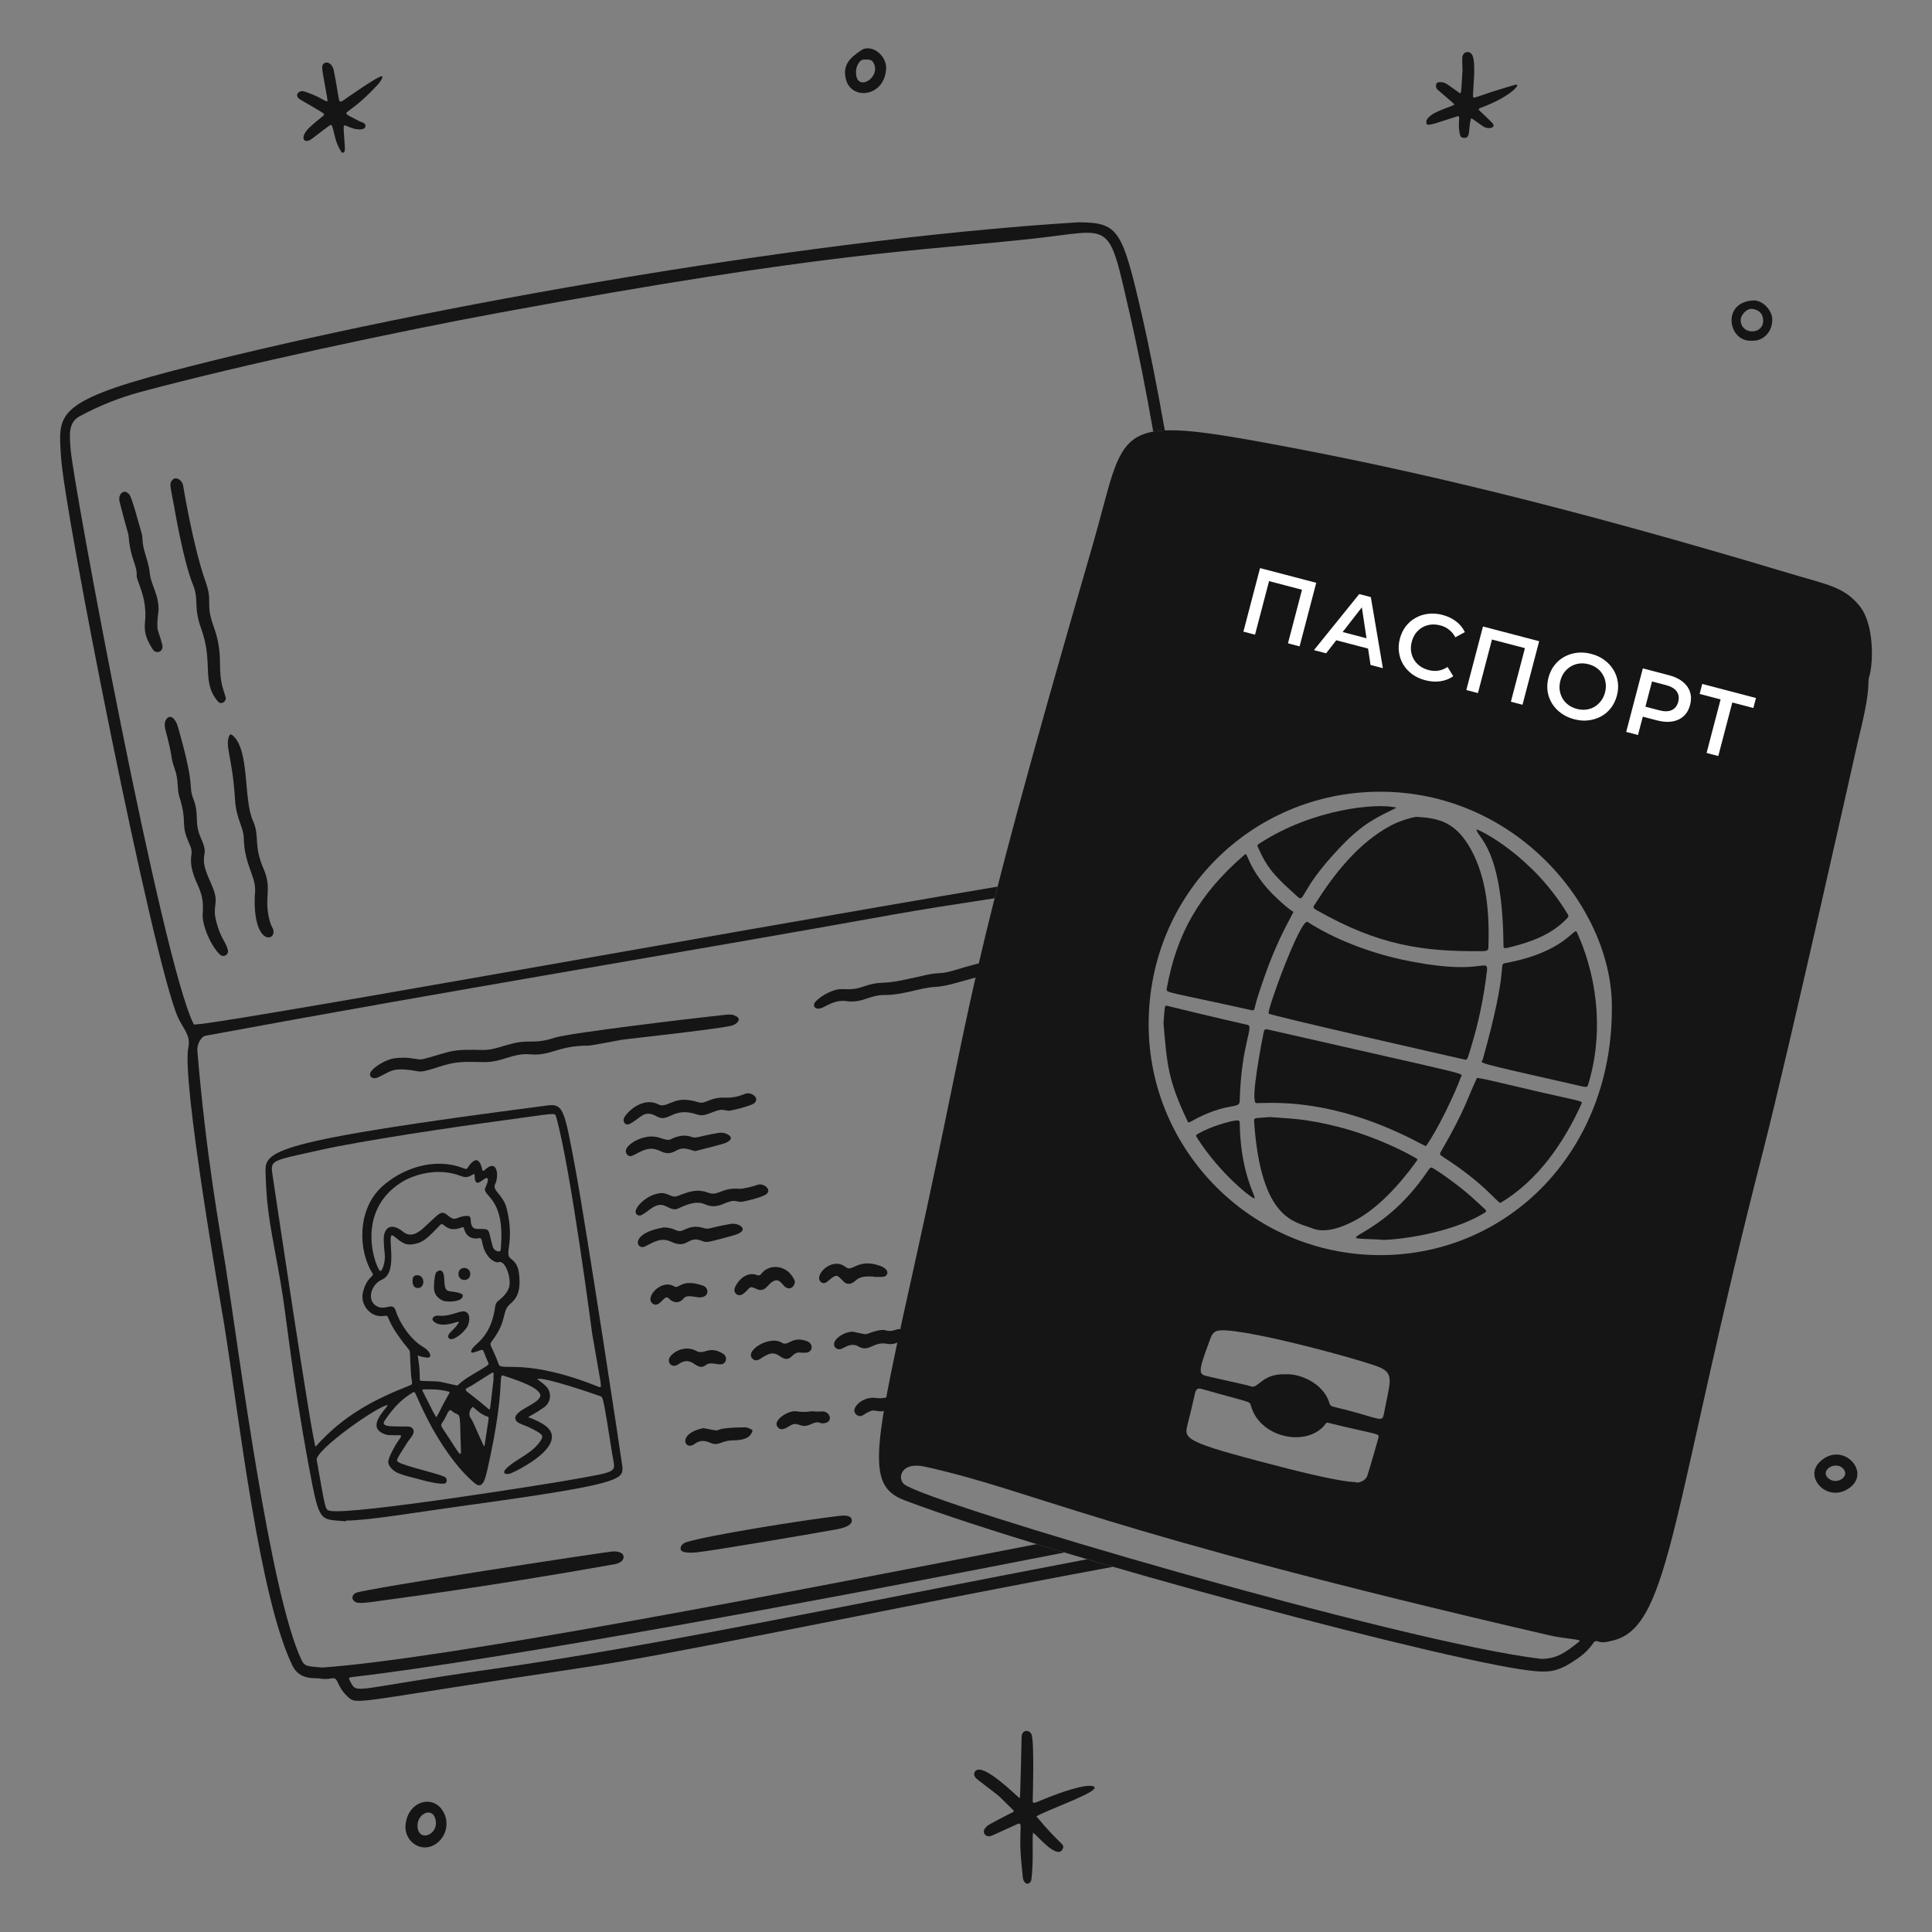 <svg xmlns="http://www.w3.org/2000/svg" width="200" height="200" viewBox="0 0 200 200" fill="none"><rect x="0" y="0" width="200" height="200" fill="#808080" stroke="none"/><path d="M112.538 161.412C87.797 166.135 67.353 170.473 50.885 172.791C36.412 174.829 37.007 175.454 36.279 174.103C36.041 173.66 36.059 173.654 36.565 173.595C51.711 171.841 86.253 165.425 110.192 160.716C109.216 160.424 108.256 160.134 107.317 159.847C82.01 164.754 46.358 171.715 33.344 172.624C31.945 172.476 31.561 172.568 31.233 171.883C27.919 164.962 24.665 139.402 23.355 131.077C22.791 127.486 21.351 119.826 20.432 108.793C20.367 108.007 20.895 107.29 21.239 107.227C46.075 102.621 70.906 98.562 92.371 94.693C95.246 94.175 99.029 93.587 102.963 92.985C103.063 92.591 103.164 92.19 103.268 91.783C73.366 96.829 20.287 106.491 20.059 106.038C16.749 99.479 7.595 50.154 7.314 46.538C7.197 45.042 7.044 43.752 8.229 43.102C10.233 42.003 12.453 41.141 14.469 40.597C25.172 37.71 41.627 34.227 51.743 32.362C86.449 25.96 94.653 26.052 107.034 24.695C115.301 23.789 114.658 22.545 116.948 32.481C117.82 36.268 118.633 40.413 119.383 44.682C119.748 44.617 120.146 44.575 120.581 44.556C119.8 40.142 118.987 35.994 118.174 32.461C116.136 23.603 115.73 23.057 111.619 23.012C81.751 24.866 40.163 32.508 17.441 38.501C5.549 41.638 6.064 43.009 6.309 47.215C6.646 53.032 15.832 99.443 18.409 105.283C18.946 106.501 19.764 107.155 19.499 108.411C18.775 111.847 22.984 135.699 23.22 137.173C24.82 147.26 26.863 165.401 30.28 172.438C31.019 173.962 32.637 173.674 33.008 173.746C33.455 173.834 33.891 173.834 34.336 173.746C35.098 173.593 34.781 174.548 35.994 175.636C36.771 176.333 36.446 176.328 47.283 174.622C66.819 171.548 57.842 173.424 93.806 166.306C102.641 164.557 109.654 163.23 115.22 162.195C114.317 161.934 113.422 161.672 112.538 161.412Z" fill="#151515"></path><path d="M64.44 151.925C64.431 151.644 60.647 126.747 59.512 120.707C58.431 114.957 58.332 114.221 56.683 114.436C27.596 118.214 27.43 119.146 27.489 121.418C27.598 125.618 28.12 127.438 29.03 132.662C29.739 136.731 30.09 141.675 32.023 152.079C33.083 157.787 33.113 157.231 35.821 157.488L35.825 157.409C38.16 157.409 43.642 156.472 48.08 155.865C64.155 153.667 64.48 153.164 64.438 151.926L64.44 151.925ZM28.195 121.514C27.975 120.036 28.224 120.154 33.228 119.031C37.486 118.076 47.353 116.616 52 115.995C57.546 115.254 57.434 115.132 57.57 115.609C59.051 120.771 61.295 138.028 61.3 138.052C62.2 143.376 62.408 143.741 62.001 143.577C54.374 140.507 51.903 141.986 51.635 141.251C50.895 139.218 50.584 139.287 50.9 138.869C52.593 136.634 51.886 135.779 52.814 134.988C53.485 134.417 53.934 133.707 53.738 131.923C53.659 131.204 53.482 130.743 52.855 130.274C52.172 129.762 53.298 128.586 52.471 125.171C52.103 123.652 50.927 123.265 51.255 122.591C51.655 121.771 51.498 120.214 50.527 120.841C50.134 121.095 50.112 121.264 49.95 121.176C49.903 121.151 49.667 118.979 48.4 120.895C48.306 121.037 48.308 121.064 47.87 120.899C44.926 119.793 41.607 120.959 39.538 122.847C36.944 125.213 37.084 129.49 38.549 131.795C38.803 132.195 37.965 132.103 37.565 133.808C37.277 135.035 38.331 136.451 39.769 136.226C40.502 136.111 39.585 136.363 42.306 139.682C42.501 139.92 42.404 139.956 42.537 142.145C42.596 143.107 42.82 143.262 42.461 143.403C38.728 144.871 35.583 146.493 32.675 149.749C32.432 150.021 28.199 121.542 28.194 121.513L28.195 121.514ZM50.567 145.849C47.76 143.441 47.791 144.082 48.919 143.377C51.038 142.053 51.102 141.91 51.097 142.227C51.09 142.676 51.039 142.67 51.106 142.676C50.697 146.109 50.771 146.024 50.567 145.849ZM50.167 149.608C50.16 149.655 50.138 149.7 50.122 149.747C49.873 149.32 48.935 147.053 48.783 146.878C48.417 146.455 48.626 145.883 48.945 145.635C49.253 145.864 49.68 146.389 50.48 146.655C50.676 146.72 50.599 146.667 50.167 149.608ZM45.81 147.224C46.045 146.919 46.185 146.543 46.374 146.202C46.653 145.697 46.781 146.191 47.21 146.341C47.651 146.496 47.618 146.649 47.668 148.712C47.73 151.283 48.047 151.181 45.805 147.842C45.657 147.622 45.621 147.468 45.809 147.224H45.81ZM45.176 146.721C44.682 145.932 45.151 146.73 43.754 144.011C43.63 143.771 43.797 143.83 44.608 143.829C45.224 143.829 45.829 143.895 46.426 144.056C46.658 144.118 46.553 144.108 45.911 145.312C45.516 146.054 45.697 145.773 45.176 146.721ZM47.174 143.4C45.088 142.955 46.017 143.02 43.765 142.957C43.19 142.941 43.675 142.973 43.262 140.434C43.219 140.169 43.291 140.469 44.246 140.54C44.764 140.579 44.587 139.891 43.797 139.432C42.478 138.666 41.334 136.89 40.975 135.711C40.686 134.763 40.022 135.605 39.2 135.307C37.899 134.835 38.294 133.011 39.562 132.455C41.414 131.644 39.808 127.189 40.773 127.968C41.617 128.65 41.992 129.024 43.135 128.73C44.027 128.5 44.647 127.739 45.607 126.773C45.919 126.458 46.231 127.676 47.751 127.079C47.987 126.986 48.007 127.036 48.063 127.257C48.245 127.974 48.863 128.337 49.6 128.174C50.058 128.072 49.708 128.962 50.521 130.035C50.95 130.601 51.472 130.714 51.573 130.671C52.193 130.405 52.755 131.779 52.759 132.711C52.811 133.583 52.184 134.172 51.546 134.697C51.243 134.947 51.275 135.259 51.18 135.758C50.676 138.388 49.319 139.02 48.919 139.576C48.658 139.94 48.78 140.079 49.018 140.012C50.31 139.647 49.766 139.362 50.544 141.064C50.636 141.266 50.668 141.26 48.996 142.244C47.139 143.336 47.58 143.49 47.176 143.403L47.174 143.4ZM51.866 128.848C51.837 129.257 51.886 129.52 51.675 129.545C51.518 129.563 51.311 129.469 51.183 129.358C51.068 129.259 51.014 129.075 50.97 128.918C50.557 127.448 50.748 127.233 49.954 127.224C49.224 127.215 48.923 127.303 48.765 126.642C48.684 126.305 48.826 125.856 48.361 125.869C47.193 125.903 47.217 126.539 46.393 125.849C45.618 125.2 45.551 125.581 43.78 127.173C43.133 127.755 42.414 128.069 41.74 127.519C40.839 126.784 39.981 126.748 39.751 127.89C39.67 128.292 39.789 129.468 39.83 129.836C39.923 130.668 39.54 131.618 39.372 131.58C39.004 131.497 36.578 125.585 41.511 122.421C42.787 121.603 45.338 120.803 47.733 121.749C48.49 122.048 48.726 121.628 49.115 121.518C49.135 121.83 49.144 122.021 49.178 122.152C49.393 122.975 50.167 121.761 50.459 121.977C50.623 122.098 50.332 122.772 50.266 122.901C49.77 123.855 52.228 123.778 51.868 128.851L51.866 128.848ZM34.186 156.404C33.64 156.3 33.724 156.385 32.786 151.141C32.6 150.103 39.318 145.393 40.145 145.458C39.826 146.024 38.107 147.55 39.536 148.334C40.105 148.646 40.471 148.555 41.399 148.579C41.758 148.588 41.266 148.997 40.855 149.752C40.108 151.127 40.028 151.43 40.457 151.938C40.956 152.529 41.434 152.628 43.888 153.266C44.277 153.367 45.396 153.641 45.969 153.587C46.279 153.558 46.315 153.131 46.142 152.96C45.804 152.626 41.924 151.801 41.25 151.36C40.965 151.174 41.023 151.139 42.138 149.365C42.316 149.082 42.553 148.835 42.72 148.545C42.982 148.089 42.74 147.682 42.219 147.669C40.99 147.637 39.316 147.815 39.808 147.085C40.91 145.448 41.705 144.799 42.695 144.171C43.066 143.936 42.835 144.148 44.297 146.993C45.441 149.22 47.211 151.937 49.157 153.554C49.99 154.246 50.244 153.062 50.494 151.952C52.375 143.586 51.514 142.195 52.114 142.402C53.069 142.732 55.282 143.4 55.837 144.177C56.536 145.157 53.284 145.842 53.345 146.815C53.379 147.354 54.121 147.436 54.819 147.779C56.236 148.474 56.302 148.615 55.963 149.138C55.308 150.151 54.266 150.661 53.253 151.347C51.349 152.636 52.502 152.693 52.891 152.518C54.199 151.929 56.64 150.541 57.068 149.163C57.428 148.004 56.286 147.371 55.169 146.893C54.401 146.564 54.498 146.948 56.27 145.725C57.099 145.152 57.127 144.102 56.513 143.491C56.275 143.255 56.057 143.111 55.612 142.758C56.264 142.488 61.456 144.287 62.118 144.526C62.451 144.646 62.416 144.49 63.404 150.683C63.696 152.514 64.219 152.275 58.604 153.274C56.75 153.604 36.514 156.846 34.182 156.402L34.186 156.404Z" fill="#151515"></path><path d="M39.135 111.528C40.367 110.971 40.513 110.529 42.467 110.773C43.633 110.918 43.254 111.14 45.451 110.436C47.127 109.899 47.7 109.892 50.087 109.946C51.963 109.989 53.1 108.977 54.896 109.144C56.954 109.335 57.723 108.291 60.651 108.247C61.08 108.241 60.686 108.327 64.437 107.627C64.711 107.576 73.637 106.614 75.645 106.202C76.236 106.081 76.82 105.523 76.227 105.211C75.668 104.917 75.575 105.011 73.71 105.204C72.499 105.33 58.933 106.923 57.448 107.415C55.385 108.098 54.884 107.632 53.374 107.952C52.059 108.23 51.1 108.721 49.961 108.694C48.541 108.66 47.48 108.636 46.453 108.889C45.262 109.183 43.891 109.688 43.507 109.673C42.918 109.65 42.231 109.374 40.846 109.554C39.866 109.682 38.641 110.518 38.381 110.963C38.124 111.403 38.552 111.79 39.134 111.527L39.135 111.528Z" fill="#151515"></path><path d="M113.331 97.935C112.423 98.028 110.65 98.301 109.902 98.353C107.943 98.488 107.345 98.409 106.064 98.663C99.295 100.008 98.768 100.658 97.312 100.737C96.06 100.805 95.831 100.978 93.328 101.488C91.205 101.92 91.126 101.518 89.331 102.144C87.873 102.652 87.365 102.21 86.417 102.497C85.354 102.819 84.511 103.515 84.325 103.823C84.163 104.092 84.311 104.585 85.028 104.353C85.516 104.196 86.464 103.418 87.733 103.654C89.335 103.825 90.038 102.985 91.607 103C93.432 103.018 95.312 102.243 96.764 102.169C98.537 102.078 100.051 101.27 104.703 100.302C109.453 99.313 108.903 100.093 113.377 99.248C114.77 98.985 114.496 97.817 113.332 97.936L113.331 97.935Z" fill="#151515"></path><path d="M63.504 160.601C62.823 160.617 37.97 164.438 36.87 164.884C36.438 165.059 36.279 165.601 36.87 165.875C37.151 166.005 38.074 165.91 39.101 165.751C40.411 165.549 49.711 164.405 63.648 161.924C64.837 161.712 64.936 160.568 63.504 160.601Z" fill="#151515"></path><path d="M22.394 95.425C21.929 93.657 22.711 93.618 22.039 91.917C21.538 90.647 20.907 89.67 21.169 88.412C21.282 87.873 21.025 87.275 20.796 86.758C20.059 85.097 20.673 84.383 20.012 82.684C19.453 81.246 20.287 81.711 18.392 75.159C18.172 74.397 17.57 73.809 17.161 74.548C16.907 75.006 17.147 75.595 17.332 76.337C17.935 78.76 17.654 78.402 18.083 79.577C18.512 80.752 18.301 81.646 18.58 82.53C19.381 85.071 18.742 85.197 19.382 86.831C19.634 87.474 19.926 87.878 19.813 88.523C19.626 89.597 20.05 90.702 20.476 91.633C21.333 93.504 20.864 94.276 21.013 95.231C21.194 96.395 21.948 98.022 22.741 98.793C23.127 99.168 23.73 98.856 23.577 98.299C23.341 97.438 22.847 97.144 22.395 95.427L22.394 95.425Z" fill="#151515"></path><path d="M19.973 60.513C20.64 62.165 19.982 62.74 20.829 65.081C22.121 68.649 20.818 70.577 22.561 72.62C22.86 72.97 23.392 72.703 23.374 72.236C23.176 71.436 22.768 70.832 22.774 68.688C22.779 66.63 22.33 65.477 22.048 64.657C21.268 62.385 22.037 62.322 21.288 60.235C19.989 56.611 18.958 50.265 18.953 50.24C18.84 49.687 18.208 49.283 17.854 49.674C17.493 50.072 17.621 50.211 18.002 52.31C18.201 53.409 19.027 58.179 19.97 60.514L19.973 60.513Z" fill="#151515"></path><path d="M27.76 94.594C27.442 92.675 28.126 91.884 27.281 89.931C26.209 87.453 26.923 86.621 26.184 84.961C25.181 82.707 25.864 77.74 24.126 76.164C23.881 75.942 23.78 75.989 23.677 76.306C23.328 77.375 24.08 78.555 24.338 82.87C24.446 84.679 25.207 85.677 25.232 86.697C25.31 89.829 26.652 90.733 26.378 92.676C26.162 97.997 28.696 97.478 28.268 96.177C28.239 96.089 27.946 95.718 27.76 94.594Z" fill="#151515"></path><path d="M86.611 156.956C83.424 157.329 73.406 158.906 71.047 159.646C70.725 159.747 70.418 160.012 70.457 160.352C70.499 160.716 71.162 160.783 72.121 160.7C73.532 160.578 85.245 158.577 86.686 158.302C87.987 158.055 88.263 157.628 88.168 157.286C88.019 156.762 87.192 156.888 86.611 156.956Z" fill="#151515"></path><path d="M16.414 63.147C16.423 62.423 16.266 61.747 16.01 61.077C15.165 58.872 15.832 59.888 15.048 57.383C14.644 56.093 14.823 55.783 14.662 55.201C13.567 51.26 13.491 51.278 13.264 51.066C12.778 50.613 12.194 51.187 12.379 51.931C13.171 55.12 13.277 55.034 13.327 55.639C13.507 57.823 14.211 58.565 14.147 59.544C14.107 60.16 15.292 61.834 15.008 64.427C14.878 65.611 15.279 66.371 15.826 67.24C16.14 67.739 16.984 67.496 16.797 66.739C16.364 64.986 16.116 65.562 16.415 63.146L16.414 63.147Z" fill="#151515"></path><path d="M65.153 116.359C66.322 115.794 66.643 114.801 67.984 115.568C69.256 116.295 69.609 114.521 72.142 115.366C72.776 115.577 73.129 115.366 73.856 115.101C74.918 114.715 74.727 114.946 75.497 114.986C75.955 114.921 77.678 114.487 78.035 114.233C78.757 113.721 77.78 112.97 77.137 113.231C75.193 114.021 74.953 113.256 73.281 113.964C72.293 114.382 72.521 114.005 71.135 113.861C69.607 113.702 68.94 114.746 68.151 114.324C66.952 113.683 65.436 114.49 64.679 115.591C64.353 116.065 64.726 116.565 65.151 116.359H65.153Z" fill="#151515"></path><path d="M66.416 125.781C67.214 125.371 67.908 124.389 68.89 124.846C69.353 125.061 69.742 125.323 70.205 125.104C71.151 124.658 72.121 124.282 72.982 124.668C74.031 125.138 74.771 124.644 75.175 124.508C76.198 124.166 75.899 124.369 76.746 124.418C77.162 124.366 78.851 123.953 79.296 123.647C79.974 123.182 79.055 122.391 78.354 122.67C77.999 122.811 76.898 123.092 76.516 123.061C74.705 122.915 74.35 123.852 73.332 123.474C72.148 123.035 71.33 123.35 70.152 123.807C69.462 124.074 69.147 123.357 68.177 123.54C66.829 123.793 65.821 124.922 65.797 125.407C65.781 125.737 66.116 125.933 66.415 125.78L66.416 125.781Z" fill="#151515"></path><path d="M69.444 128.531C71.224 129.383 71.159 127.865 72.632 128.446C73.055 128.613 73.189 128.624 74.26 128.338C76.263 127.803 76.398 127.783 76.725 127.527C77.254 127.111 76.389 126.572 75.627 126.702C73.495 127.068 73.398 127.291 72.915 127.145C71.956 126.854 71.465 127.004 70.76 127.334C70.037 127.674 69.978 127.087 68.712 127.062C65.126 127.664 65.871 129.457 66.767 129.035C67.493 128.693 68.388 128.025 69.444 128.531Z" fill="#151515"></path><path d="M70.006 119.111C70.732 118.7 71.154 118.956 71.963 119.163C75.172 118.35 75.158 118.358 75.531 118.051C75.987 117.675 75.124 117.15 74.383 117.276C72.136 117.657 72.118 117.885 71.563 117.683C70.875 117.432 70.078 117.6 69.462 117.926C68.765 118.295 68.064 117.141 66.114 117.935C65.393 118.229 64.415 118.942 64.928 119.526C65.261 119.906 65.669 119.503 66.384 119.175C68.3 118.298 68.434 120.001 70.006 119.111Z" fill="#151515"></path><path d="M93.215 137.611C92.82 137.483 92.391 137.963 91.649 137.703C91.276 137.572 90.291 137.883 89.925 138.031C89.558 138.18 89.523 138.114 88.308 137.86C87.556 137.833 86.704 138.357 86.438 138.817C86.124 139.363 86.624 139.83 87.127 139.624C87.516 139.464 88.132 138.961 88.859 139.384C90.007 140.05 90.371 138.816 91.877 139.117C93.082 139.358 94.392 137.993 93.215 137.611Z" fill="#151515"></path><path d="M78.356 131.992C77.47 131.647 76.515 132.295 76.082 133.273C75.839 133.821 76.401 134.318 76.918 133.949C77.669 133.413 77.473 133.021 78.257 133.407C79.165 133.854 79.387 133.065 79.927 132.706C80.686 132.2 80.927 132.982 81.327 133.254C81.723 133.523 82.208 133.335 82.3 132.674C81.691 131.07 80.008 130.778 79.053 131.6C78.766 131.847 78.732 132.137 78.356 131.991V131.992Z" fill="#151515"></path><path d="M91.838 131.866C91.981 131.468 91.465 131.167 91.096 131.037C88.777 130.216 88.243 131.738 87.548 131.17C86.124 130.005 84.133 132.093 85.007 132.734C85.421 133.037 85.688 132.577 86.189 132.237C86.677 131.907 86.73 132.073 87.364 132.695C87.721 133.046 88.207 132.906 88.51 132.614C89.063 132.082 89.636 132.144 90.402 132.144V132.182C91.397 132.182 91.698 132.255 91.838 131.866Z" fill="#151515"></path><path d="M77.011 147.755C72.802 147.835 75.564 148.377 72.802 147.836C70.036 148.42 70.903 150.224 71.881 149.492C72.427 149.083 72.924 149.087 73.548 149.366C74.362 149.73 74.696 149.136 75.759 149.112C76.718 149.091 77.493 148.99 77.826 148.31C77.94 148.076 77.94 148.061 77.705 147.932C77.489 147.814 77.262 147.75 77.011 147.754V147.755Z" fill="#151515"></path><path d="M80.936 138.996C79.625 138.168 76.814 139.97 78.028 140.749C78.446 141.017 78.801 140.508 79.466 140.228C80.25 139.897 80.601 140.345 80.909 140.513C81.992 141.106 81.907 139.859 82.904 140.025C83.196 140.025 83.367 140.051 83.531 140.021C84.123 139.912 84.261 139.112 83.52 138.832C81.998 138.258 81.604 139.418 80.936 138.996Z" fill="#151515"></path><path d="M70.72 134.463C71.057 134.038 71.524 134.193 72.356 134.306C73.491 134.331 73.387 133.299 72.792 133.095C70.458 132.294 70.365 133.509 69.761 133.153C68.408 132.356 66.611 134.435 67.633 134.993C68.065 135.229 68.362 134.806 68.781 134.413C69.082 134.131 69.249 134.46 69.433 134.593C69.937 134.956 70.441 134.813 70.72 134.463Z" fill="#151515"></path><path d="M71.744 141.11C72.088 141.324 72.549 141.733 73.054 141.319C73.7 140.79 74.757 141.674 75.103 140.915C75.24 140.614 75.137 140.29 74.766 140.081C73.307 139.261 72.926 140.314 72.063 139.841C71.169 139.351 70.03 139.657 69.4 140.405C68.987 140.895 69.436 141.686 70.151 141.275C70.405 141.129 70.962 140.623 71.744 141.11Z" fill="#151515"></path><path d="M84.008 146.094C83.882 146.085 83.752 146.141 83.624 146.148C82.65 146.2 82.481 146.046 82.09 146.101C81.273 146.216 79.987 147.13 80.501 147.73C80.891 148.186 81.341 147.845 81.832 147.559C82.657 147.079 82.822 147.954 83.913 147.447C84.76 147.053 84.743 147.33 85.178 147.35C86.365 147.292 85.95 146.021 85.04 146.11C84.692 146.144 84.352 146.119 84.008 146.094Z" fill="#151515"></path><path d="M92.307 144.566C91.779 144.653 91.258 144.815 90.709 144.719C89.379 144.485 87.969 145.76 88.595 146.389C89.062 146.859 89.474 146.382 89.721 146.256C90.492 145.863 90.357 146.056 91.22 146.108C91.22 146.065 92.683 146.06 93.383 145.661C93.909 145.362 93.777 144.323 92.308 144.567L92.307 144.566Z" fill="#151515"></path><path d="M47.907 135.749C47.505 135.769 46.533 136.225 45.761 136.214C45.267 136.207 44.984 136.105 44.77 136.502C44.688 136.652 45.224 137.58 47.269 136.857C47.344 136.83 47.434 136.837 47.517 136.828C47.19 137.608 46.15 138.07 46.444 138.509C46.718 138.918 47.786 138.214 48.334 137.408C48.635 136.965 48.812 135.704 47.907 135.75V135.749Z" fill="#151515"></path><path d="M47.755 133.925C46.497 133.436 46.075 134.115 45.999 132.608C45.976 132.15 45.952 131.676 45.69 131.55C45.559 131.487 45.401 131.523 45.209 131.66C44.943 131.85 44.922 133.292 44.922 133.306C44.927 133.943 45.275 134.408 45.885 134.659C46.177 134.779 47.472 134.812 47.823 134.367C47.954 134.202 47.935 133.996 47.754 133.924L47.755 133.925Z" fill="#151515"></path><path d="M43.21 132.008C42.803 132.008 42.702 132.228 42.703 132.627C42.703 133.016 42.877 133.342 43.255 133.338C44.05 133.331 43.989 132.008 43.21 132.008Z" fill="#151515"></path><path d="M48.367 131.329C47.968 131.119 47.434 131.354 47.462 131.908C47.484 132.358 47.84 132.512 48.102 132.504C48.761 132.484 48.877 131.597 48.367 131.329Z" fill="#151515"></path><path d="M94.896 129.868C101.127 101.676 99.386 103.695 113.077 56.549C116.761 43.865 114.63 42.735 133.462 46.298C146.481 48.761 162.218 52.438 185.146 59.326C189.162 60.532 190.838 60.726 192.462 62.674C194.069 64.602 193.912 68.687 193.514 70.004C193.234 70.927 193.819 70.77 192.343 76.678C192.337 76.703 185.145 108.903 182.523 119.12C173.096 155.854 172.974 168.199 167.131 169.782C166.275 170.014 165.862 170.074 165.437 169.924C164.799 169.699 165.151 170.411 163.273 171.717C161.471 172.97 160.586 173.117 159.06 173.009C151.708 172.488 108.645 161.01 93.628 155.305C89.493 153.734 90.454 149.97 94.896 129.868ZM166.858 103.937C166.699 93.769 156.816 81.846 142.673 81.959C129.636 82.062 118.865 92.495 118.908 106.119C118.95 119.154 129.617 129.893 142.817 129.929C156.191 129.965 167.095 119.047 166.858 103.937ZM159.569 171.73C161.239 171.703 162.083 171.032 163.49 169.93C163.816 169.674 162.155 169.696 160.398 169.29C113.264 158.381 107.11 154.33 95.73 151.826C93.207 151.271 92.876 153.091 93.616 153.662C96.192 155.652 145.141 170.032 159.569 171.73ZM142.703 148.817C142.75 148.399 142.784 148.54 138.998 147.655C137.317 147.262 137.373 147.197 137.257 147.358C135.441 149.872 130.44 148.929 129.5 145.531C129.356 145.01 129.552 145.256 124.395 143.781C123.813 143.615 123.758 143.997 123.627 144.583C123.096 146.944 123.178 146.385 122.865 147.772C122.569 149.082 123.389 149.495 133.487 152.075C134.709 152.387 139.033 153.448 140.293 153.421C140.628 153.612 141.451 153.24 141.56 152.709C141.565 152.687 141.746 152.21 142.703 148.817ZM133.065 142.267C134.433 142.157 137.006 143.128 137.627 145.267C137.748 145.685 137.98 145.573 139.935 146.105C142.912 146.916 143.098 147.228 143.261 146.359C143.861 143.141 144.38 142.254 142.875 141.566C141.37 140.878 127.438 137.053 125.876 137.813C125.465 138.013 125.352 138.428 125.211 138.806C123.958 142.165 124.076 142.26 125.042 142.48C129.262 143.442 129.098 143.381 129.518 143.523C130.266 143.775 130.663 142.168 133.065 142.267ZM168.712 70.067C167.397 69.447 166.598 69.941 166.146 69.528C165.513 68.95 165.276 69.748 165.07 70.638C164.776 71.905 164.292 74.31 164.499 75.586C164.602 76.222 165.139 76.307 165.351 75.912C165.629 75.395 165.376 75.436 165.567 74.35C165.65 73.876 165.707 74.075 168.045 75.916C169.702 77.221 169.724 77.298 170.249 77.39C170.802 77.487 171.044 76.999 170.822 76.66C170.376 75.978 170.538 76.114 169.006 74.786C166.729 72.812 167.698 73.901 169.175 73.002C170.514 72.186 170.26 70.798 168.712 70.067ZM159.593 74.797C162.188 74.93 163.476 72.604 162.723 70.815C162.411 70.073 161.847 69.782 162.008 69.406C162.705 67.782 158.15 67.507 156.721 70.799C155.863 72.776 157.498 74.993 159.593 74.797ZM129.757 68.564C129.822 68.98 130.08 69.096 130.442 68.883C130.606 68.786 130.691 68.593 131.37 67.501C131.747 66.894 131.604 67.103 132.004 67.222C132.085 67.246 132.027 67.237 133.613 67.373C134.296 67.431 133.624 68.009 134.188 69.634C134.314 69.996 135.057 70.301 135.076 67.751C135.078 67.423 135.13 67.188 135.471 67.048C135.709 66.95 135.697 66.817 135.446 66.673C135.011 66.423 135.258 66.338 135.064 63.669C134.921 61.694 133.966 61.411 133.262 62.193C133.011 62.472 130.619 66.125 129.757 68.566V68.564ZM130.71 62.09C129.885 59.074 126.322 59.508 126.193 59.724C125.645 60.642 125.496 63.02 125.022 63.441C124.608 63.809 125.069 64.012 125.024 64.331C124.79 66.011 124.605 66.362 124.891 66.787C125.042 67.011 125.372 66.998 125.486 66.756C125.556 66.608 125.594 66.444 125.632 66.282C126.095 64.303 125.953 64.373 126.427 64.329C128.45 64.144 130.633 64.156 130.708 62.091L130.71 62.09ZM150.751 72.417C150.904 72.423 150.98 72.327 151.023 72.186C151.599 70.276 151.356 70.36 152.25 70.409C152.324 70.413 152.405 70.401 152.472 70.422C153.072 70.615 154.573 70.357 155.272 69.957C157.198 68.854 155.408 65.207 151.78 65.67C151.468 65.71 151.304 65.913 151.241 66.221C151.036 67.212 149.749 72.376 150.751 72.417ZM146.185 71.397C147.729 70.932 147.918 69.21 147.109 67.997C146.276 66.747 146.64 67.239 146.262 66.62C146.065 66.296 146.545 66.159 146.797 66.132C148.046 65.999 148.308 66.867 148.738 66.325C149.238 65.696 148.441 64.988 147.662 64.779C146.134 64.369 144.24 65.478 144.894 67.001C145.411 68.205 146.908 69.655 145.685 69.963C144.896 70.161 142.937 70.154 142.683 70.194C141.76 70.341 141.483 71.046 141.906 71.286C142.708 71.741 145.358 71.646 146.187 71.396L146.185 71.397ZM175.898 78.709C176.123 78.691 176.253 78.513 176.305 78.185C176.439 77.336 176.86 74.039 176.651 73.206C176.568 72.873 176.806 72.95 178.125 73.166C179.61 73.409 180.992 72.316 176.433 71.416C175.094 71.151 174.678 71.022 173.456 71.081C172.795 71.113 172.275 72.043 173.35 72.36C173.631 72.443 174.775 72.604 175.047 72.641C176.157 72.793 174.016 78.861 175.899 78.71L175.898 78.709ZM140.772 63.22C139.833 63.182 138.729 63.856 139.111 64.876C139.34 65.487 140.133 66.624 140.306 67.316C140.58 68.408 140.113 68.184 138.329 68.493C137.72 68.599 136.935 68.7 136.994 69.295C137.098 70.338 139.926 69.951 140.902 69.389C142.18 68.654 141.886 66.758 141.089 65.659C140.893 65.389 140.739 65.09 140.556 64.81C140.334 64.468 141.392 64.468 141.884 64.907C142.806 65.729 143.859 63.345 140.772 63.22Z" fill="#151515"></path><path d="M153.943 100.376C153.615 103.232 153.058 105.836 152.345 108.193C151.88 109.73 151.915 109.75 151.585 109.678C151.563 109.673 131.408 105.114 131.326 104.921C131.157 104.526 134.661 94.98 135.364 95.436C138.123 97.225 141.721 98.58 144.93 99.29C153.212 101.121 153.943 99.149 153.943 100.376Z" fill="#151515"></path><path d="M136.304 94.219C135.814 93.94 135.956 93.871 136.135 93.588C138.158 90.391 140.665 87.216 144.009 85.445C145.099 84.868 146.461 84.553 146.636 84.562C148.944 84.68 150.701 85.104 152.254 87.899C153.964 90.977 154.194 94.703 154.079 98.137C154.07 98.409 153.843 98.459 153.416 98.463C147.268 98.525 142.71 97.866 136.305 94.221L136.304 94.219Z" fill="#151515"></path><path d="M131.199 106.562C153.034 111.548 151.4 111.034 151.229 111.505C150.608 113.222 148.831 116.963 147.607 118.655C147.425 118.565 147.239 118.479 147.059 118.383C137.621 113.354 131.037 114.267 130.04 114.188C129.373 114.135 130.679 107.507 130.815 106.863C130.875 106.578 130.943 106.53 131.199 106.562Z" fill="#151515"></path><path d="M164.395 112.316C164.301 112.619 164.211 112.559 162.867 112.255C152.07 109.817 153.377 110.091 153.488 109.698C156.263 99.843 155.07 99.838 155.823 99.701C162.056 98.567 162.962 95.894 163.236 96.497C165.661 101.832 165.859 107.598 164.395 112.316Z" fill="#151515"></path><path d="M131.466 115.638C133.711 115.816 135.054 115.773 138.616 116.672C141.317 117.353 144.482 118.676 146.55 119.876C146.77 120.004 146.779 120.011 146.611 120.242C144.945 122.536 142.714 125.059 140.205 126.376C138.908 127.057 137.196 127.702 135.839 127.156C134.08 126.448 130.516 126.352 129.824 116.074C129.797 115.674 129.88 115.771 131.467 115.638H131.466Z" fill="#151515"></path><path d="M133.897 94.392C133.364 95.551 131.994 97.535 130.187 103.227C129.793 104.467 129.971 104.669 129.499 104.564C120.715 102.608 120.695 102.809 120.78 102.337C121.795 96.746 124.061 92.605 128.849 88.47C129.193 88.173 129.002 89.352 131.074 91.836C131.734 92.627 133.382 94.15 133.896 94.391L133.897 94.392Z" fill="#151515"></path><path d="M155.316 124.531C154.806 124.286 153.61 122.495 149.455 119.81C148.979 119.502 148.988 119.507 149.289 118.992C151.607 115.032 152.03 113.392 152.898 111.583C154.365 111.828 152.917 111.542 159.433 113.053C163.965 114.104 163.881 113.914 163.67 114.372C161.794 118.442 159.161 122.228 155.316 124.531Z" fill="#151515"></path><path d="M120.445 105.924C120.602 104.063 120.517 104.045 120.899 104.14C124.796 105.106 129.096 106.088 129.116 106.09C129.885 106.182 128.499 107.955 128.332 113.991C128.307 114.883 127.033 114 123.278 116.101C123.033 116.238 123.022 116.242 122.907 116.002C120.892 111.781 120.809 110.148 120.445 105.924Z" fill="#151515"></path><path d="M144.571 83.606C142.578 84.622 141.191 85.12 138.693 87.752C134.207 92.479 135.186 93.621 134.181 92.698C132.314 90.983 131.285 90.115 130.298 87.858C130.123 87.458 130.071 87.519 130.489 87.249C135.922 83.745 142.477 83.093 144.571 83.606Z" fill="#151515"></path><path d="M152.844 85.864C153.125 85.862 158.645 88.562 162.3 94.657C162.417 94.852 162.327 94.96 162.201 95.091C160.531 96.832 158.354 97.557 156.15 98.095C155.626 98.223 155.642 98.095 155.64 97.866C155.546 87.635 152.917 86.75 152.845 85.865L152.844 85.864Z" fill="#151515"></path><path d="M142.915 128.324C136.94 128.052 142.679 128.817 147.809 121.208C148.115 120.754 148.179 120.836 148.407 120.972C149.302 121.509 151.485 123.049 153.002 124.516C153.732 125.222 154.058 125.321 153.694 125.543C149.511 128.097 142.924 128.47 142.915 128.324Z" fill="#151515"></path><path d="M127.923 115.993C128.597 115.968 128.177 115.941 128.478 118.559C128.915 122.363 130.055 123.938 129.862 124.053C129.689 124.156 126.31 121.534 123.961 117.844C123.748 117.509 123.757 117.521 124.125 117.311C125.315 116.633 127.156 116.094 127.923 115.993Z" fill="#151515"></path><path d="M166.042 71.937C166.273 70.901 166.181 70.937 166.608 70.964C167.412 71.015 169.051 71.445 168.374 71.861C168.095 72.032 167.997 72.05 166.212 72.297C166.048 72.32 166.018 72.236 166.042 71.937Z" fill="#151515"></path><path d="M159.71 73.478C159.404 73.408 159.09 73.37 158.798 73.265C157.38 72.751 157.48 70.633 159.91 69.632C160.569 69.361 163.433 73.197 159.71 73.478Z" fill="#151515"></path><path d="M133.665 66.191C132.339 66.158 132.187 66.137 132.321 65.908C133.636 63.667 133.586 63.771 133.689 63.695C133.756 63.85 134.017 66.2 133.664 66.191H133.665Z" fill="#151515"></path><path d="M126.74 62.976C126.311 63.016 126.485 63.101 126.857 61.001C126.897 60.774 126.992 60.74 127.199 60.785C127.99 60.956 128.767 61.147 129.192 61.848C129.455 62.282 129.412 62.465 128.925 62.63C128.156 62.89 127.535 62.901 126.74 62.976Z" fill="#151515"></path><path d="M152.731 69.052C152.041 69.052 151.798 69.113 151.845 68.892C152.286 66.819 152.21 66.788 152.477 66.865C153.32 67.107 154.127 67.355 154.511 68.155C154.916 69 154.176 68.941 152.897 69.052C152.841 69.057 152.785 69.052 152.731 69.052Z" fill="#151515"></path><path d="M35.583 13.498C35.666 15.001 35.748 15.25 35.671 15.648C35.637 15.823 35.431 15.87 35.334 15.72C34.638 14.642 34.658 13.817 34.379 13.075C34.268 12.781 34.385 12.788 32.267 14.381C31.467 14.983 30.912 14.228 32.096 13.143C33.487 11.869 33.759 11.945 33.422 11.694C33.265 11.577 32.163 10.937 31.117 10.326C30.348 9.877 30.977 9.295 31.479 9.459C34.172 10.337 34.052 11.268 33.749 9.459C33.356 7.118 33.167 6.749 33.603 6.529C34.046 6.305 34.45 6.787 34.549 7.275C35.251 10.733 34.891 10.821 35.717 10.27C35.892 10.153 39.315 7.719 39.562 7.904C39.688 7.998 39.272 8.584 39.164 8.699C37.736 10.228 37.069 10.748 35.962 11.575C35.65 11.809 35.921 11.877 37.272 12.582C37.405 12.651 37.876 12.708 37.829 13.074C37.775 13.492 37.034 13.427 36.622 13.314C35.678 13.056 35.535 12.633 35.583 13.498Z" fill="#151515"></path><path d="M151.375 5.953C151.436 5.293 152.177 5.198 152.42 5.728C152.815 6.589 152.492 8.941 152.487 9.89C152.485 10.375 152.465 10.036 156.835 8.782C157.61 8.56 156.4 10.02 153.332 11.141C152.995 11.264 153.04 11.334 153.161 11.449C153.282 11.564 154.42 12.639 154.525 12.777C154.883 13.249 154.062 13.442 153.512 13.069C152.398 12.315 152.305 12.13 152.254 12.343C151.976 13.491 152.27 14.384 151.477 14.264C151.313 14.239 151.192 14.163 151.151 14.001C150.803 12.621 151.328 11.892 150.816 12.055C148.338 12.842 148.441 12.852 147.89 12.916C147.564 12.954 147.597 12.471 147.82 12.224C148.302 11.69 148.961 11.473 150.384 10.923C150.721 10.793 150.55 10.806 149.031 9.469C148.867 9.325 148.667 9.206 148.656 8.941C148.644 8.651 148.746 8.516 149.027 8.503C149.631 8.474 149.796 8.721 151.004 9.566C151.319 9.786 151.233 9.717 151.404 7.186C151.37 7.186 151.373 5.976 151.375 5.953Z" fill="#151515"></path><path d="M91.737 7.031C91.627 10.047 88.15 10.431 87.579 8.235C87.186 6.723 87.975 5.995 89.165 5.193C90.097 4.564 91.706 5.55 91.737 7.031ZM88.615 7.489C88.615 9.637 91.287 8.03 90.416 6.482C90.197 6.091 89.799 6.176 89.436 6.167C88.942 6.155 88.582 6.961 88.615 7.489Z" fill="#151515"></path><path d="M181.358 35.27C178.909 35.457 178.156 31.269 181.495 31.102C182.475 31.053 183.504 32.147 183.468 33.154C183.419 34.536 182.38 35.337 181.358 35.27ZM182.524 33.23C182.544 32.506 182.072 32.016 181.311 31.974C180.821 31.947 180.196 32.592 180.196 33.124C180.196 34.67 182.483 34.695 182.524 33.23Z" fill="#151515"></path><path d="M106.771 194.563C106.726 194.929 106.326 195.181 106.065 194.837C105.84 194.54 105.892 194.28 105.762 193.098C105.356 189.411 106.027 188.508 105.297 188.838C103.287 189.745 102.704 190.021 102.603 190.056C102.062 190.241 101.601 189.703 101.999 189.225C102.26 188.911 102.34 188.9 104.495 187.769C104.735 187.643 105.08 187.569 104.89 187.385C102.674 185.229 104.093 186.472 101.241 184.257C100.92 184.008 100.704 183.695 100.949 183.369C101.715 182.349 105.288 185.991 105.573 186.158C105.622 186.03 105.76 179.774 105.76 179.749C105.814 179.041 106.56 179.03 106.78 179.54C107.099 180.277 106.904 186.38 106.906 186.402C106.936 186.808 106.956 186.677 108.726 185.984C109.495 185.683 112.481 184.571 113.22 184.937C114.096 185.371 109.002 187.117 107.279 188.022C109.881 191.152 110.259 190.847 110.009 191.397C109.47 192.584 107.409 190.038 106.942 189.703C106.823 190.213 107.024 192.507 106.771 194.563Z" fill="#151515"></path><path d="M41.975 188.986C42.158 186.514 44.67 185.759 45.766 187.35C46.64 188.619 46.186 190.246 45.018 190.95C43.526 191.849 41.857 190.568 41.975 188.986ZM43.22 189.002C43.251 190.822 45.587 189.932 45.045 188.218C44.681 187.067 43.2 187.764 43.22 189.002Z" fill="#151515"></path><path d="M188.316 151.401C190.621 149.037 193.761 152.318 191.491 154.003C189.267 155.655 186.738 153.019 188.316 151.401ZM190.79 152.014C189.974 151.185 188.316 152.246 189.296 153.054C190.188 153.789 191.558 152.794 190.79 152.014Z" fill="#151515"></path><g clip-path="url(#clip0_4173_4775)"><path d="M188.402 65.502L127.32 49.5L121.501 71.712L182.583 87.713L188.402 65.502Z" fill="#151515"></path><path d="M128.717 65.386L130.44 58.808L136.257 60.331L134.534 66.91L133.331 66.594L134.862 60.749L135.065 61.124L131.09 60.083L131.451 59.856L129.92 65.701L128.717 65.386ZM136.022 67.299L140.706 61.497L141.908 61.812L143.155 69.168L141.877 68.833L140.883 62.236L141.372 62.364L137.281 67.629L136.022 67.299ZM137.784 66.134L138.364 65.262L141.916 66.192L141.994 67.237L137.784 66.134ZM147.543 70.418C147.042 70.287 146.596 70.083 146.207 69.807C145.825 69.526 145.514 69.194 145.273 68.809C145.04 68.42 144.89 67.996 144.823 67.536C144.756 67.077 144.786 66.603 144.914 66.114C145.042 65.626 145.248 65.198 145.532 64.83C145.816 64.463 146.157 64.17 146.555 63.953C146.955 63.73 147.389 63.593 147.858 63.541C148.328 63.484 148.817 63.522 149.325 63.654C149.863 63.796 150.331 64.018 150.726 64.323C151.123 64.621 151.428 64.992 151.64 65.436L150.656 65.972C150.485 65.652 150.269 65.391 150.007 65.189C149.747 64.98 149.445 64.831 149.1 64.74C148.756 64.65 148.425 64.624 148.107 64.661C147.796 64.7 147.506 64.795 147.239 64.946C146.978 65.098 146.751 65.3 146.558 65.551C146.372 65.803 146.234 66.099 146.145 66.437C146.057 66.775 146.032 67.1 146.071 67.411C146.116 67.725 146.215 68.011 146.368 68.272C146.526 68.535 146.732 68.76 146.984 68.946C147.243 69.134 147.545 69.274 147.889 69.364C148.234 69.454 148.57 69.475 148.897 69.427C149.226 69.373 149.544 69.245 149.851 69.044L150.443 70.003C150.043 70.28 149.595 70.454 149.101 70.525C148.607 70.597 148.088 70.561 147.543 70.418ZM151.793 71.431L153.517 64.853L159.333 66.377L157.61 72.955L156.407 72.64L157.939 66.795L158.142 67.169L154.167 66.128L154.527 65.901L152.996 71.746L151.793 71.431ZM162.964 74.458C162.451 74.323 162 74.115 161.612 73.833C161.224 73.55 160.91 73.217 160.669 72.832C160.43 72.442 160.276 72.02 160.207 71.567C160.14 71.107 160.17 70.633 160.298 70.144C160.427 69.656 160.632 69.231 160.914 68.87C161.197 68.502 161.538 68.21 161.937 67.993C162.337 67.77 162.775 67.63 163.251 67.574C163.728 67.518 164.22 67.557 164.727 67.69C165.241 67.824 165.689 68.032 166.071 68.313C166.459 68.595 166.772 68.931 167.011 69.322C167.252 69.707 167.406 70.129 167.473 70.588C167.542 71.041 167.512 71.512 167.384 72.001C167.256 72.489 167.05 72.918 166.766 73.285C166.483 73.653 166.142 73.945 165.743 74.162C165.345 74.379 164.908 74.515 164.431 74.571C163.961 74.629 163.472 74.591 162.964 74.458ZM163.236 73.384C163.568 73.471 163.889 73.495 164.201 73.456C164.512 73.418 164.799 73.322 165.059 73.169C165.322 73.01 165.546 72.808 165.731 72.562C165.924 72.311 166.064 72.016 166.153 71.678C166.242 71.34 166.262 71.017 166.216 70.71C166.177 70.399 166.081 70.113 165.928 69.852C165.777 69.585 165.576 69.358 165.323 69.171C165.071 68.985 164.779 68.848 164.447 68.761C164.115 68.674 163.793 68.65 163.482 68.689C163.176 68.729 162.889 68.828 162.621 68.985C162.36 69.138 162.133 69.34 161.94 69.59C161.755 69.837 161.618 70.129 161.53 70.467C161.443 70.799 161.418 71.121 161.457 71.432C161.503 71.745 161.601 72.035 161.752 72.303C161.904 72.564 162.107 72.787 162.359 72.974C162.611 73.16 162.904 73.297 163.236 73.384ZM168.343 75.767L170.066 69.189L172.773 69.898C173.355 70.05 173.829 70.275 174.193 70.571C174.563 70.869 174.815 71.223 174.949 71.633C175.083 72.043 175.086 72.489 174.96 72.971C174.834 73.454 174.612 73.841 174.294 74.132C173.977 74.424 173.584 74.609 173.115 74.687C172.652 74.767 172.129 74.73 171.547 74.578L169.517 74.046L170.212 73.615L169.564 76.087L168.343 75.767ZM170.177 73.747L169.788 73.012L171.761 73.529C172.3 73.67 172.733 73.663 173.062 73.508C173.398 73.349 173.621 73.062 173.729 72.649C173.839 72.229 173.785 71.87 173.569 71.572C173.358 71.276 172.984 71.058 172.445 70.917L170.472 70.4L171.175 69.941L170.177 73.747ZM176.664 77.947L178.195 72.102L178.407 72.478L175.945 71.834L176.216 70.8L181.779 72.257L181.509 73.291L179.046 72.646L179.407 72.419L177.876 78.264L176.664 77.947Z" fill="white"></path></g><defs><clipPath id="clip0_4173_4775"><rect width="63.143" height="22.961" fill="white" transform="translate(127.32 49.5) rotate(14.68)"></rect></clipPath></defs></svg>